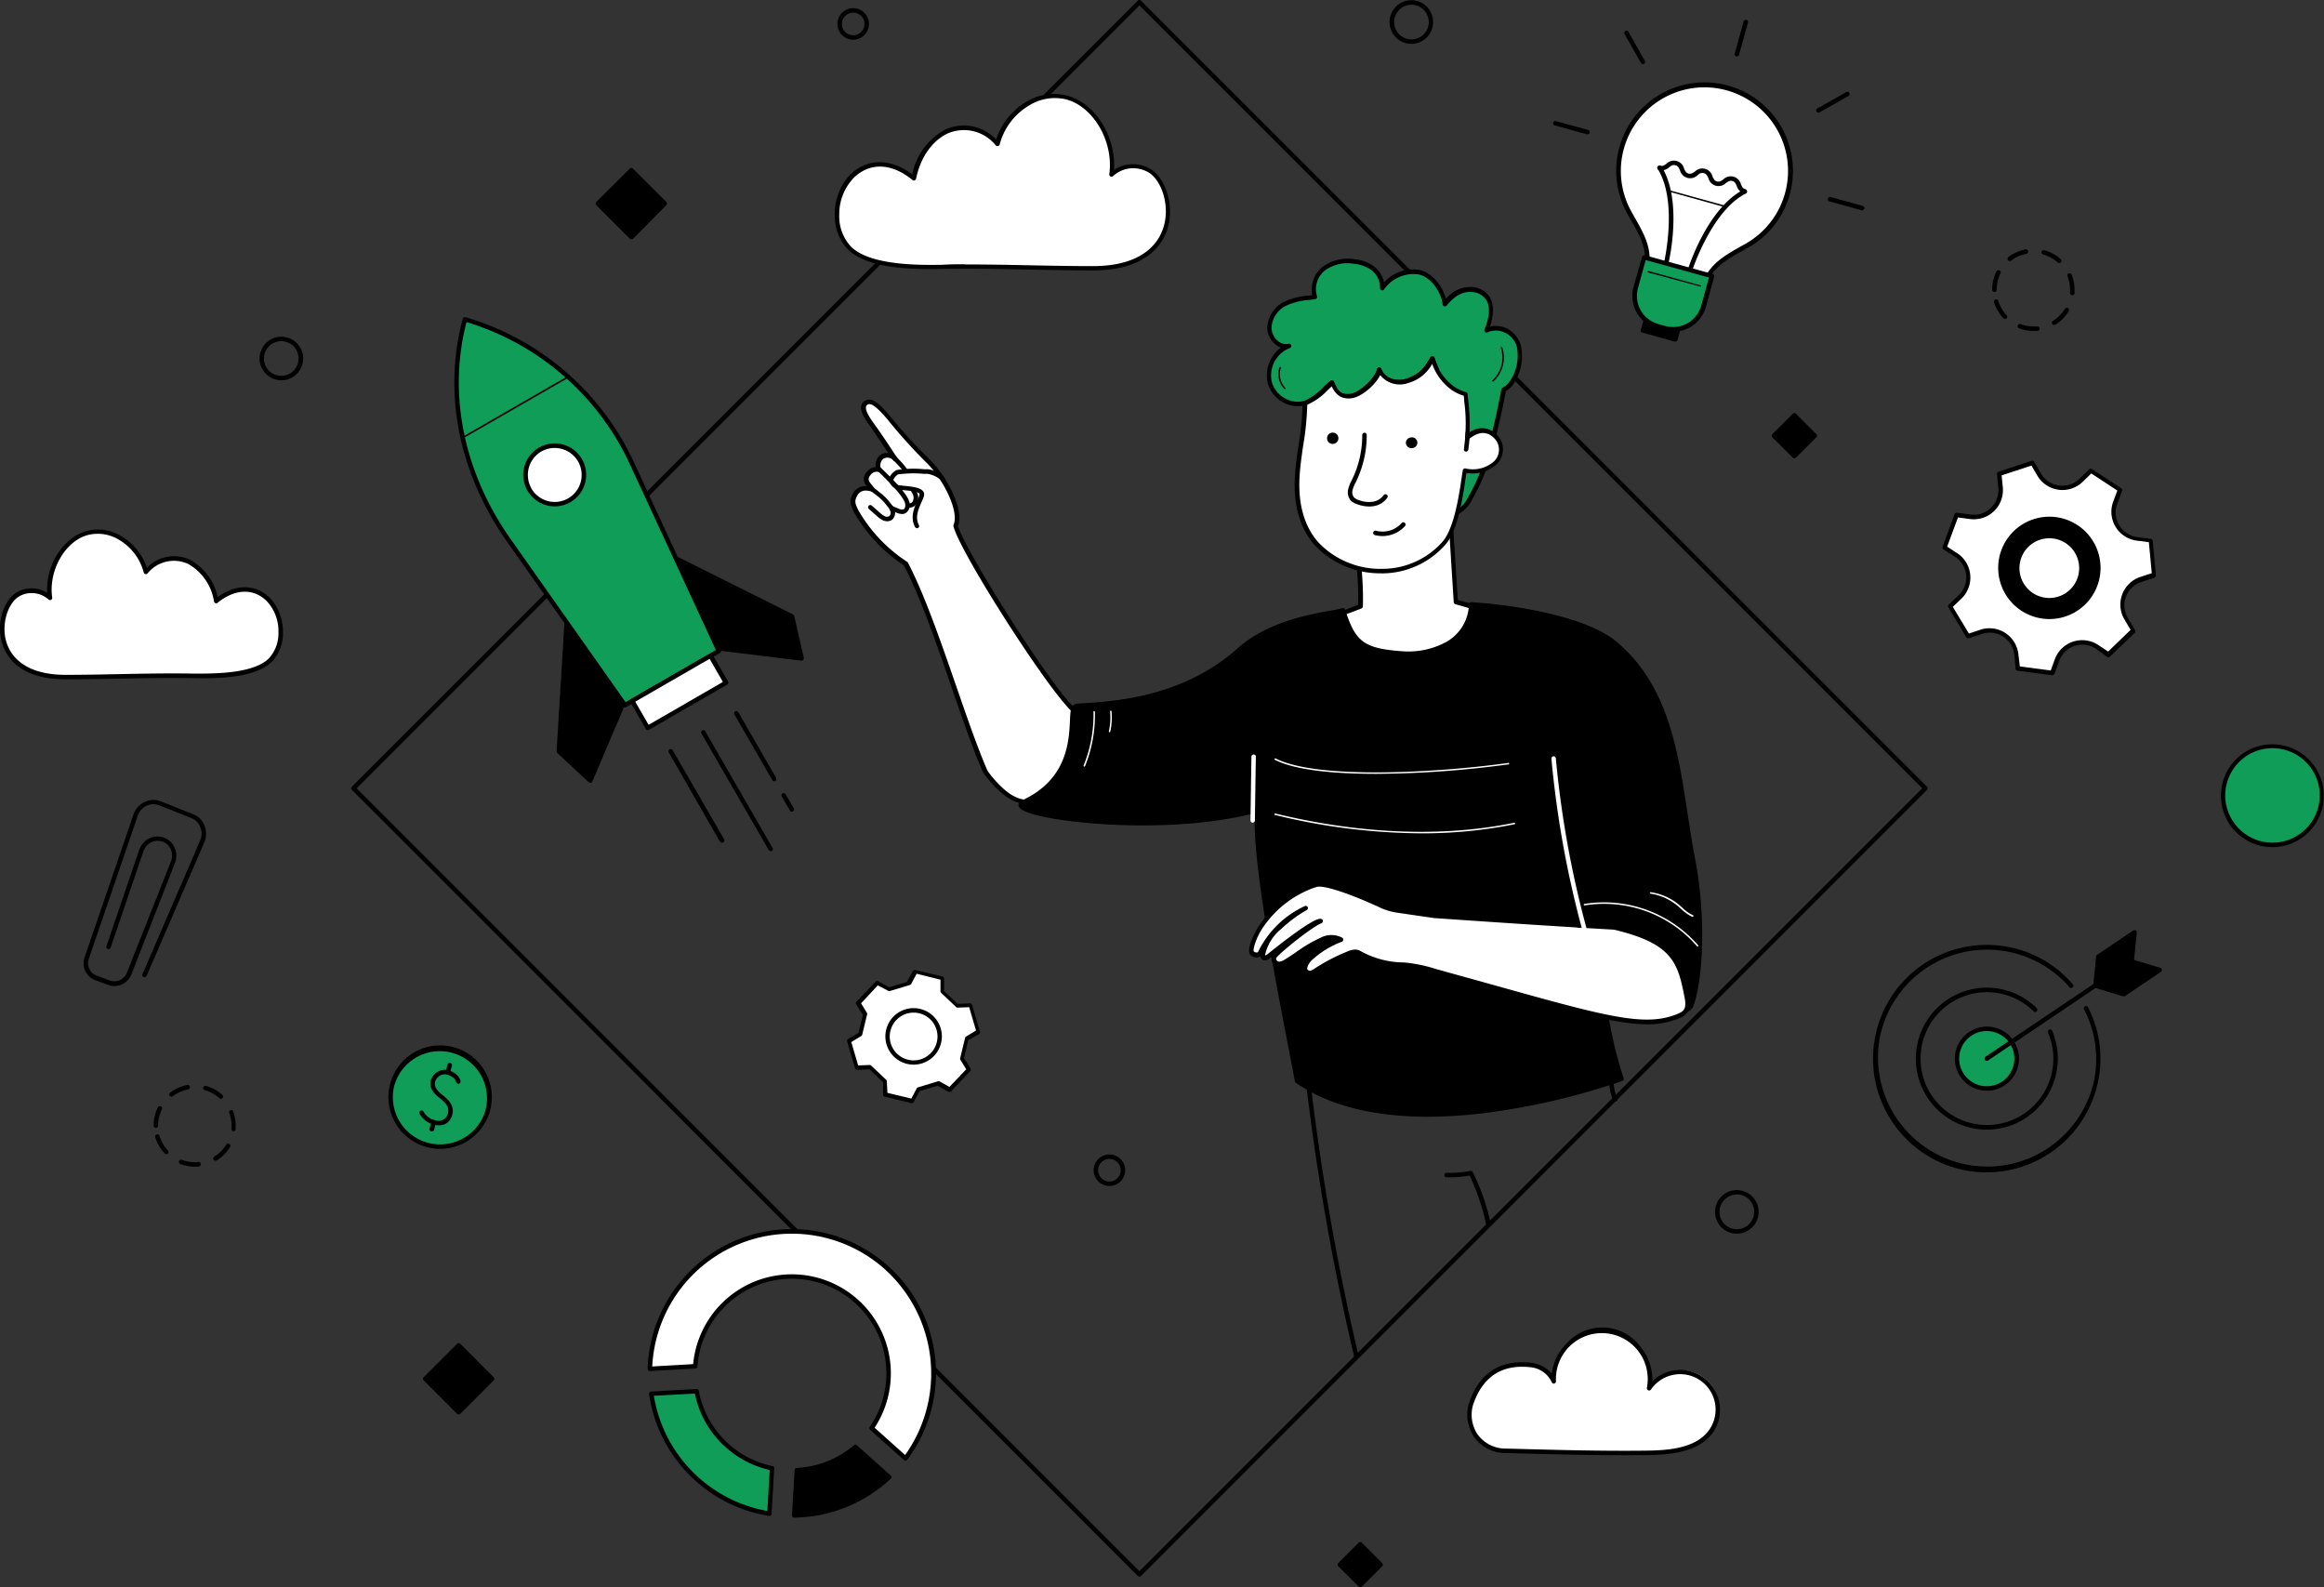 <svg xmlns="http://www.w3.org/2000/svg" viewBox="0 0 389.19 265.8"><rect x="0" y="0" width="389.19" height="265.8" fill="#333333" stroke="none"/><defs><style>.cls-1{fill:#fff;}.cls-2{fill:#0f9d58;}</style></defs><g id="Layer_2" data-name="Layer 2"><g id="Layer_1-2" data-name="Layer 1"><path d="M19.13,165.11a2.88,2.88,0,0,1-1-.18l-2.22-.82a3,3,0,0,1-1.74-3.81l8.18-23.92a3.6,3.6,0,0,1,1.9-2.11,3.35,3.35,0,0,1,2.67-.09l5.44,2.16a3.35,3.35,0,0,1,1.87,1.86,3.61,3.61,0,0,1,0,2.81L24.56,163.4a.39.39,0,0,1-.5.2.38.38,0,0,1-.19-.5l9.66-22.39a2.81,2.81,0,0,0,0-2.22A2.6,2.6,0,0,0,32.09,137l-5.44-2.16a2.64,2.64,0,0,0-2.08.07,2.83,2.83,0,0,0-1.5,1.68l-8.18,23.91a2.24,2.24,0,0,0,1.29,2.87l2.22.82a2.28,2.28,0,0,0,2.86-1.34l7.37-18.61a2.63,2.63,0,0,0,0-1.95,2.39,2.39,0,0,0-3.23-1.27A2.64,2.64,0,0,0,24,142.6l-5.47,16.07a.37.37,0,0,1-.71-.24l5.47-16.07a3.35,3.35,0,0,1,1.76-2,3.13,3.13,0,0,1,2.49-.07,3.09,3.09,0,0,1,1.75,1.74,3.35,3.35,0,0,1,0,2.51L22,163.16A3.08,3.08,0,0,1,19.13,165.11Z"/><path class="cls-1" d="M36.21,100.64c2.74-2.25,6.11-2.79,8.69-.3s2.92,7.73.34,10.22c-2.8,2.7-9.46,2.67-13.1,2.6-7-.12-14.14.22-21.14.22-13.14,0-11.71-11.28-8.21-13.69a4.47,4.47,0,0,1,5.56.46c-.65-4.75,2.26-9.8,6.3-10.89s8.56,1.94,9.78,6.54a6,6,0,0,1,7.24-1.72A9.13,9.13,0,0,1,36.21,100.64Z"/><path d="M11,113.75c-7.64,0-9.94-3.72-10.63-6-1.06-3.4.29-7.1,2.21-8.42a4.89,4.89,0,0,1,5.32-.06C7.65,94.63,10.55,90,14.55,88.9a7.59,7.59,0,0,1,5.75.87,9.77,9.77,0,0,1,4.3,5.29,6.32,6.32,0,0,1,7.23-1.32A9.29,9.29,0,0,1,36.45,100c3-2.24,6.32-2.22,8.71.08a8.09,8.09,0,0,1,2.22,5.76,6.92,6.92,0,0,1-1.88,5c-3,2.89-10,2.77-13.37,2.71-4-.07-8.17,0-12.18.09C17,113.69,14,113.75,11,113.75ZM5.26,99.31A4,4,0,0,0,3,100c-1.66,1.14-2.86,4.54-1.91,7.58.63,2,2.75,5.42,9.91,5.42,3,0,6-.06,8.93-.12,4-.08,8.17-.16,12.21-.09,3,0,10.07.17,12.84-2.5a6.19,6.19,0,0,0,1.65-4.46,7.33,7.33,0,0,0-2-5.22c-2.25-2.17-5.31-2-8.19.32a.37.37,0,0,1-.36.07.38.38,0,0,1-.24-.28,8.75,8.75,0,0,0-4.35-6.3A5.69,5.69,0,0,0,24.72,96a.38.38,0,0,1-.37.13.37.37,0,0,1-.28-.27,9,9,0,0,0-4.15-5.48,6.83,6.83,0,0,0-5.18-.8c-3.83,1-6.64,5.93-6,10.47a.37.37,0,0,1-.19.39.38.38,0,0,1-.43-.06A4.2,4.2,0,0,0,5.26,99.31Z"/><path d="M190.82,264a.4.4,0,0,1-.27-.11L58.93,132.26a.36.36,0,0,1-.11-.26.39.39,0,0,1,.11-.27L190.55.11a.37.37,0,0,1,.53,0L322.71,131.73a.39.39,0,0,1,.11.27.36.36,0,0,1-.11.26L191.08,263.89A.38.38,0,0,1,190.82,264ZM59.73,132,190.82,263.09,321.91,132,190.82.91Z"/><path class="cls-1" d="M226.85,90.11a51.6,51.6,0,0,1,1,11.42l-4.63,1.8s-2.83,11.66,15.05,8.09c3.48-.7,13.54-8.34,13.54-8.34l-8-2.27s-.76-11.56-1.06-17.31A147.83,147.83,0,0,1,226.85,90.11Z"/><path d="M232.14,112.48c-3.47,0-6-.85-7.64-2.53-2.61-2.71-1.71-6.55-1.67-6.71a.36.36,0,0,1,.23-.26l4.39-1.71a50.57,50.57,0,0,0-1-11.08.36.36,0,0,1,.25-.44,151.39,151.39,0,0,0,15.86-6.59.39.39,0,0,1,.35,0,.37.37,0,0,1,.18.3c.27,5.2.93,15.28,1.05,17l7.7,2.2a.38.38,0,0,1,.26.29.35.35,0,0,1-.14.37c-.41.32-10.17,7.7-13.69,8.41A31.85,31.85,0,0,1,232.14,112.48Zm-8.62-8.88a7,7,0,0,0,1.53,5.84c2.26,2.35,6.68,2.9,13.12,1.61,2.87-.57,10.56-6.17,12.78-7.81l-7.23-2.07a.38.38,0,0,1-.27-.34c0-.11-.72-10.91-1-16.75a150.43,150.43,0,0,1-15.12,6.28,53.82,53.82,0,0,1,.91,11.18.39.39,0,0,1-.24.34Zm4.3-2.07Z"/><path class="cls-2" d="M215.89,57.93c-1.63.39-3.26-1.26-3.29-3a4.73,4.73,0,0,1,2.7-4.1,15.66,15.66,0,0,1,4.93-1.1,4.43,4.43,0,0,1,1.58-4.82,6.81,6.81,0,0,1,5-1.13A6.14,6.14,0,0,1,230,45a4,4,0,0,1,1.46,3.21c1.52-1.91,4-3.19,6.27-2.64s4,3.37,4.22,5.31c1.12-1.38,2.59-2.51,4.31-2.41,3.43.18,4.21,3.1,2.66,6.85a4,4,0,0,1,5.42,2.54,7.89,7.89,0,0,1-1.45,6.66,3.81,3.81,0,0,1-1,.76c-.54,2.94-1.2,6-2.21,9.88a35.44,35.44,0,0,1-3.48,8.45A5,5,0,0,1,243.54,86c-.07-1.21-1.34-1.81-1.54-3-.24-1.49.72-2.79-.18-4.11a21.94,21.94,0,0,1-3.41-8.08,10.59,10.59,0,0,1,.63-6.89,7.46,7.46,0,0,1,1.62-2.09,13.7,13.7,0,0,1-.73-1.81c-1,1.72-1.74,2.91-4.25,3.74-1.84.6-4-.13-4.64-1.88-.39,1.76-3.14,4.26-4.86,4.43s-2.38-.62-3.07-2.28c-1.53,1.36-2.68,2.75-4.25,3.34a4.87,4.87,0,0,1-6.13-3.11A5.25,5.25,0,0,1,215.89,57.93Z"/><path d="M243.54,86.41a.45.45,0,0,1-.19,0,.42.42,0,0,1-.18-.3,2.5,2.5,0,0,0-.69-1.36,3.74,3.74,0,0,1-.85-1.63,5.82,5.82,0,0,1,.09-1.83,2.67,2.67,0,0,0-.21-2.13A22.08,22.08,0,0,1,238,70.9a10.78,10.78,0,0,1,.67-7.14,7.84,7.84,0,0,1,1.49-2c-.12-.27-.24-.55-.35-.84a6.58,6.58,0,0,1-4,3.2,4.18,4.18,0,0,1-4.7-1.32c-.89,1.77-3.25,3.73-4.88,3.89s-2.56-.56-3.24-2l-.7.65A10.33,10.33,0,0,1,219,67.73a5,5,0,0,1-3.89-.24,5.31,5.31,0,0,1-2.74-3.1,5.72,5.72,0,0,1,2.14-6.18,3.52,3.52,0,0,1-.86-.48,3.73,3.73,0,0,1-1.43-2.8,5.12,5.12,0,0,1,2.91-4.44,12,12,0,0,1,4.12-1l.5-.07a4.91,4.91,0,0,1,1.83-4.81,7.14,7.14,0,0,1,5.28-1.2,6.5,6.5,0,0,1,3.38,1.3,4.48,4.48,0,0,1,1.53,2.59,6.52,6.52,0,0,1,6-2.09c2.13.51,3.86,2.79,4.37,4.84a5.28,5.28,0,0,1,4.1-2,3.78,3.78,0,0,1,3.19,1.63c.75,1.19.78,2.94.09,5a4.39,4.39,0,0,1,2.62.23,4.54,4.54,0,0,1,2.52,2.82,8.28,8.28,0,0,1-1.53,7,4.2,4.2,0,0,1-.95.75c-.58,3.12-1.27,6.21-2.19,9.74a35.6,35.6,0,0,1-3.52,8.54,5.34,5.34,0,0,1-2.81,2.58A.29.29,0,0,1,243.54,86.41Zm-3.61-26.76h0a.35.35,0,0,1,.31.25,12.08,12.08,0,0,0,.71,1.77.37.37,0,0,1-.09.44,7.11,7.11,0,0,0-1.54,2,10.07,10.07,0,0,0-.59,6.64,21.36,21.36,0,0,0,3.35,7.94,3.3,3.3,0,0,1,.33,2.68,5,5,0,0,0-.09,1.58,3.15,3.15,0,0,0,.7,1.29,4.15,4.15,0,0,1,.75,1.24,4.54,4.54,0,0,0,2-2.07,34.43,34.43,0,0,0,3.44-8.35c.93-3.57,1.63-6.7,2.21-9.85a.38.38,0,0,1,.18-.26,3.79,3.79,0,0,0,.92-.69A7.51,7.51,0,0,0,254,58a3.71,3.71,0,0,0-2.1-2.35,3.39,3.39,0,0,0-2.79,0,.36.36,0,0,1-.42-.06.37.37,0,0,1-.09-.42c.88-2.13,1-3.92.26-5a3.08,3.08,0,0,0-2.6-1.28c-1.36-.07-2.71.69-4,2.28a.38.38,0,0,1-.4.12.38.38,0,0,1-.27-.32c-.15-1.73-1.72-4.45-3.93-5a6,6,0,0,0-5.89,2.51.37.37,0,0,1-.42.11.36.36,0,0,1-.24-.36,3.68,3.68,0,0,0-1.33-2.91,5.72,5.72,0,0,0-3-1.14A6.41,6.41,0,0,0,222,45.2a4,4,0,0,0-1.45,4.39.38.38,0,0,1-.3.5l-.95.13a11.34,11.34,0,0,0-3.87.94,4.37,4.37,0,0,0-2.5,3.75,3,3,0,0,0,1.14,2.23,2,2,0,0,0,1.7.43.37.37,0,0,1,.2.72,4.91,4.91,0,0,0-2.93,5.87,4.52,4.52,0,0,0,2.36,2.65,4.18,4.18,0,0,0,3.29.22,9.76,9.76,0,0,0,3-2.25c.35-.33.7-.67,1.09-1a.36.36,0,0,1,.33-.08.4.4,0,0,1,.27.22c.65,1.57,1.17,2.2,2.68,2.05s4.19-2.56,4.54-4.15a.36.36,0,0,1,.34-.29.38.38,0,0,1,.38.25c.57,1.62,2.61,2.16,4.16,1.65,2.44-.8,3.11-2,4.05-3.57A.37.37,0,0,1,239.93,59.65Z"/><path class="cls-1" d="M218.55,67.76v-.28l.31-.1c1.57-.59,2.72-2,4.25-3.34.69,1.66,1.34,2.46,3.07,2.28s4.47-2.67,4.86-4.43c.62,1.75,2.8,2.48,4.64,1.88,2.51-.83,3.25-2,4.25-3.74a9.11,9.11,0,0,0,3.33,4.91,7,7,0,0,0,2.21,1c0,.34.06.67.1,1a29.09,29.09,0,0,1,.16,6.24c2-1.62,3.58-1.35,4.8-.12a3.12,3.12,0,0,1-.08,4.38,5.73,5.73,0,0,1-5.11,1.28c-.48,3.1-1.19,9.29-3.34,12a13.82,13.82,0,0,1-10.5,4.84,14.69,14.69,0,0,1-10.94-4.49c-2.89-3.21-3.54-7.47-3.29-11.46S218.53,71.75,218.55,67.76Z"/><path d="M231.25,96a15.05,15.05,0,0,1-11-4.62c-2.55-2.83-3.69-6.78-3.39-11.73.11-1.75.37-3.52.62-5.22a48.13,48.13,0,0,0,.66-6.68v-.27a.4.4,0,0,1,.28-.36,1.52,1.52,0,0,0,.28-.09,9.76,9.76,0,0,0,3-2.25c.35-.33.7-.67,1.09-1a.36.36,0,0,1,.33-.08.4.4,0,0,1,.27.22c.65,1.57,1.17,2.2,2.68,2.05s4.19-2.56,4.54-4.15a.36.36,0,0,1,.34-.29.38.38,0,0,1,.38.25c.57,1.62,2.61,2.16,4.16,1.65,2.44-.8,3.11-2,4.05-3.57a.36.36,0,0,1,.37-.18.35.35,0,0,1,.31.25,8.83,8.83,0,0,0,3.19,4.73,6.83,6.83,0,0,0,2.09,1,.36.36,0,0,1,.28.33c0,.33.06.66.09,1V67a31.17,31.17,0,0,1,.22,5.42,3.39,3.39,0,0,1,4.62.41,3.47,3.47,0,0,1-.07,4.91,6,6,0,0,1-5.07,1.45c0,.21-.06.43-.1.67-.5,3.43-1.26,8.62-3.25,11.15a14.19,14.19,0,0,1-10.8,5ZM218.92,67.76a47.62,47.62,0,0,1-.67,6.78c-.25,1.69-.5,3.43-.61,5.16-.29,4.74.79,8.5,3.2,11.18a14.31,14.31,0,0,0,10.65,4.37,13.44,13.44,0,0,0,10.22-4.7c1.86-2.38,2.64-7.65,3.1-10.8.06-.38.11-.73.16-1a.33.33,0,0,1,.16-.25.37.37,0,0,1,.29-.06,5.35,5.35,0,0,0,4.77-1.18,2.73,2.73,0,0,0,.07-3.86c-1.23-1.24-2.67-1.19-4.29.15a.38.38,0,0,1-.61-.33,27.83,27.83,0,0,0-.16-6.08V67c0-.24-.06-.48-.08-.74a7.14,7.14,0,0,1-2.07-1,9.14,9.14,0,0,1-3.21-4.33,6.53,6.53,0,0,1-4,3.2,4.18,4.18,0,0,1-4.7-1.32c-.89,1.77-3.25,3.73-4.88,3.89s-2.56-.56-3.24-2l-.7.65A10.33,10.33,0,0,1,219,67.73Zm-.37,0Z"/><path d="M222.25,73.54a.95.95,0,1,1,1.05.79A.94.94,0,0,1,222.25,73.54Z"/><path d="M235.44,74.25a.91.91,0,0,1,.83-1,.9.9,0,1,1,.21,1.78A.92.92,0,0,1,235.44,74.25Z"/><path d="M231.52,89.76a5.05,5.05,0,0,1-1.23-.15.38.38,0,1,1,.19-.73,4.29,4.29,0,0,0,4.28-1.33.38.38,0,0,1,.57.49A5.06,5.06,0,0,1,231.52,89.76Z"/><path d="M229.27,84.81a5.83,5.83,0,0,1-2-.38,2.59,2.59,0,0,1-1.11-.67,2.16,2.16,0,0,1-.38-1.85,5.57,5.57,0,0,1,.54-1.39l.09-.19a16.92,16.92,0,0,0,1.72-7.49.37.37,0,0,1,.37-.38h0a.39.39,0,0,1,.38.38,17.81,17.81,0,0,1-1.79,7.82l-.1.2a5.47,5.47,0,0,0-.48,1.2,1.39,1.39,0,0,0,.22,1.2,1.85,1.85,0,0,0,.8.47,4.71,4.71,0,0,0,2.31.29,2.74,2.74,0,0,0,1.87-1.1.37.37,0,1,1,.62.41A3.42,3.42,0,0,1,230,84.76,5.06,5.06,0,0,1,229.27,84.81Z"/><path d="M245.52,75.62h-.05a.38.38,0,0,1-.32-.42c.14-1.09.2-1.67.29-2.72a.38.38,0,1,1,.75.07c-.1,1.06-.15,1.64-.3,2.74A.37.37,0,0,1,245.52,75.62Z"/><path d="M215.16,65.12a.18.18,0,0,1-.09,0,3.62,3.62,0,0,1-.81-3.58.11.11,0,0,1,.15-.08.12.12,0,0,1,.08.16,3.35,3.35,0,0,0,.76,3.32.13.13,0,0,1-.09.22Z"/><path d="M250,63.88a.11.11,0,0,1-.09,0,.13.13,0,0,1,0-.18,5.15,5.15,0,0,0,1.42-5.45.13.13,0,0,1,.08-.16.12.12,0,0,1,.16.07,5.42,5.42,0,0,1-1.5,5.73A.11.11,0,0,1,250,63.88Z"/><path class="cls-1" d="M165,129.09c-4-9.09-8.59-25.82-13.28-34.7a25.51,25.51,0,0,1-8.23-8.69c-.72-1.37-.84-2-.07-3.16a2.38,2.38,0,0,1,2.75-.58c-.56-.84-1.61-1.49-.67-2.66a1.63,1.63,0,0,1,1.74-.67c-.69-1.79,1.15-3.32,2.69-1.78-1.37-2.1-2.61-4-4-5.91-.84-1.19-1.72-2.64-1-3.35.91-.9,2.29.33,3.93,2.29a88.87,88.87,0,0,0,6.65,7.39c2.76,2.75,5.7,8.28,4.55,10.79.92,3.82,14.87,26,19.45,30.53,1.66,1.67.3,3.28-.09,5.61-.47,2.81-2.53,12.71-9.67,9.49C167.71,132.78,165.21,129.63,165,129.09Z"/><path d="M172.39,134.7a6.81,6.81,0,0,1-2.81-.67c-2.14-1-4.68-4.17-5-4.79-1.64-3.79-3.39-8.83-5.23-14.18-2.59-7.49-5.27-15.24-8-20.41a26.2,26.2,0,0,1-8.28-8.78c-.78-1.46-.9-2.22-.06-3.53a2.36,2.36,0,0,1,2.16-.93,1.67,1.67,0,0,1-.05-2.34,2.17,2.17,0,0,1,1.53-.88,2.09,2.09,0,0,1,.87-2.06,1.85,1.85,0,0,1,1.23-.28c-1-1.51-2.06-3.09-3.19-4.69-1-1.39-1.88-2.93-1-3.83a1.3,1.3,0,0,1,1-.41c.87,0,1.87.82,3.45,2.72l.07.08A86.07,86.07,0,0,0,155.76,77c2.69,2.69,5.79,8.28,4.68,11.09,1.11,3.88,14.66,25.59,19.31,30.24,1.36,1.36.93,2.72.48,4.17a14.1,14.1,0,0,0-.46,1.76c-.5,2.94-1.81,8.13-5.06,9.87A4.92,4.92,0,0,1,172.39,134.7ZM145.07,82.15a1.56,1.56,0,0,0-1.36.6c-.68,1.06-.58,1.5.09,2.78a25.3,25.3,0,0,0,8.11,8.54.44.44,0,0,1,.13.14c2.75,5.23,5.45,13.05,8.07,20.61,1.84,5.33,3.58,10.36,5.21,14.12h0c.21.49,2.64,3.54,4.56,4.41a4.9,4.9,0,0,0,4.48.11c3-1.58,4.2-6.52,4.67-9.32a13.73,13.73,0,0,1,.48-1.87c.44-1.38.75-2.37-.29-3.41-4.48-4.49-18.55-26.59-19.54-30.72a.4.4,0,0,1,0-.24c1-2.18-1.62-7.52-4.47-10.37a87,87,0,0,1-6.61-7.33l-.07-.08c-.87-1-2.12-2.42-2.91-2.45a.54.54,0,0,0-.46.19c-.57.57.65,2.3,1.06,2.87,1.44,2,2.77,4,4,5.91a.39.39,0,0,1-.08.5.37.37,0,0,1-.5,0,1.29,1.29,0,0,0-1.65-.35,1.42,1.42,0,0,0-.43,1.74.37.37,0,0,1-.08.4.39.39,0,0,1-.4.09,1.26,1.26,0,0,0-1.32.55c-.52.65-.28,1,.27,1.67a4.69,4.69,0,0,1,.42.55.36.36,0,0,1,0,.43.38.38,0,0,1-.42.13A2.81,2.81,0,0,0,145.07,82.15Z"/><path d="M148.56,87.28a1.75,1.75,0,0,1-.62-.12,3.81,3.81,0,0,1-1.07-.73l-1.37-1.21a.37.37,0,1,1,.49-.56l1.38,1.21a3.13,3.13,0,0,0,.84.59.78.78,0,0,0,.74-.06.76.76,0,0,0,.17-.74,2.56,2.56,0,0,0-.55-.92A8.52,8.52,0,0,0,146.86,83l-1-.77a.38.38,0,0,1,0-.53.37.37,0,0,1,.53,0l.93.75a9.17,9.17,0,0,1,1.83,1.84,3.29,3.29,0,0,1,.69,1.2,1.48,1.48,0,0,1-.41,1.51A1.33,1.33,0,0,1,148.56,87.28Z"/><path d="M151.07,86.07a2.63,2.63,0,0,1-.92-.21c-.35-.14-.69-.3-1-.45a.38.38,0,0,1,.32-.68c.32.15.66.3,1,.43a1.16,1.16,0,0,0,.85.12c.27-.14.33-.59.25-1-.14-.6-1-2-4.47-5.31l-.1-.09a.38.38,0,0,1,.52-.55l.1.1c1.86,1.78,4.38,4.3,4.68,5.69a1.6,1.6,0,0,1-.64,1.8A1.22,1.22,0,0,1,151.07,86.07Z"/><path d="M153.56,88.43a.38.38,0,0,1-.33-.2c-.84-1.59-.13-3.21.38-4.39.17-.39.45-1,.37-1.18-.36-.39-2-.53-2.77-.59a4.44,4.44,0,0,1-.78-.1A2.13,2.13,0,0,1,149,80.84a1.16,1.16,0,0,1-.05-.91,2.85,2.85,0,0,1,1.19-1.22,17.65,17.65,0,0,1,4.58-.14l.59,0c.68,0,2.67.75,2.91,1.56a.39.39,0,0,1-.26.47.37.37,0,0,1-.46-.26,4.26,4.26,0,0,0-2.22-1l-.59,0a19.34,19.34,0,0,0-4.32.1,2.28,2.28,0,0,0-.73.82.45.45,0,0,0,0,.3,1.51,1.51,0,0,0,1,.72c.07,0,.35,0,.61.06,1.36.12,2.74.27,3.26.83s.14,1.14-.23,2c-.48,1.1-1.08,2.47-.4,3.74a.37.37,0,0,1-.34.55Z"/><path d="M151.7,79.25a.37.37,0,0,1-.32-.18,12,12,0,0,0-1.22-1.44c-.25-.26-.48-.51-.64-.7a.39.39,0,0,1,0-.53.37.37,0,0,1,.53,0c.15.18.38.42.62.68A11.27,11.27,0,0,1,152,78.69a.37.37,0,0,1-.14.51A.32.32,0,0,1,151.7,79.25Z"/><path d="M152.33,85a1.07,1.07,0,0,1-.25,0,.38.38,0,0,1-.28-.45.38.38,0,0,1,.46-.28.6.6,0,0,0,.58-.28,1.41,1.41,0,0,0-.18-1.55.37.37,0,0,1,.64-.39,2,2,0,0,1,.15,2.38A1.4,1.4,0,0,1,152.33,85Z"/><path d="M283.47,143.57c-2.49-13.06-2.51-27.09-13-35.87-5.05-4.22-17-6-24.05-6.49-.43,6.8-7.07,8.41-11.33,8.14-7.1-.46-8.37-1.85-10.17-7.25-1.59.64-11.19,1.12-17.42,6.69-11.56,10.33-26.71,8.72-27.53,9.55-1.15,1.14,1.67,11.17-8.53,15.89-4.29,2,21.42,6.08,39.13,1.39-.66,9.27,4.76,34.93,6.68,45.34,18.47,12.88,54.36-.32,54.36-.32s-2.91-8.55-2.91-15c0-3.2,11.19,3.42,12.68,3.69a2.23,2.23,0,0,0,1.81-.78C284.41,165.63,285.76,155.59,283.47,143.57Z"/><path d="M239.23,187c-7.81,0-16-1.36-22.23-5.7a.36.36,0,0,1-.15-.24c-.31-1.65-.7-3.67-1.15-6-2.37-12.3-5.94-30.77-5.57-38.9-9.35,2.38-19.75,2.19-25.16,1.86-6.54-.4-13.82-1.52-14.37-3-.08-.24-.11-.69.66-1.05,7.45-3.45,7.76-9.85,7.92-13.29.06-1.33.1-2.14.49-2.53s.86-.32,2.69-.45c4.77-.35,15.95-1.15,24.86-9.11,4.95-4.42,11.83-5.66,15.53-6.33a16.39,16.39,0,0,0,2-.42.39.39,0,0,1,.3,0,.45.45,0,0,1,.2.23c1.76,5.26,2.88,6.54,9.84,7A13.35,13.35,0,0,0,242,107.6a7.43,7.43,0,0,0,4-6.42.35.35,0,0,1,.12-.25.39.39,0,0,1,.27-.1c8.19.53,19.46,2.57,24.27,6.58,8.66,7.22,10.32,18.13,11.93,28.68.38,2.44.76,5,1.23,7.41,2.19,11.52,1.09,21.85-.34,25.2a2.46,2.46,0,0,1-2.22,1,18.09,18.09,0,0,1-3.07-1.34c-2.75-1.33-7.86-3.8-9-3.09a.39.39,0,0,0-.17.38c0,6.31,2.85,14.8,2.88,14.88a.37.37,0,0,1-.22.47,115.68,115.68,0,0,1-20.33,5A83,83,0,0,1,239.23,187Zm-21.67-6.22c9.43,6.48,23.52,6,33.7,4.52a116.94,116.94,0,0,0,19.85-4.85c-.54-1.68-2.81-9.07-2.81-14.77a1.1,1.1,0,0,1,.52-1c1.37-.87,5.21.87,9.72,3a24.58,24.58,0,0,0,2.87,1.29,2,2,0,0,0,1.4-.56c1.09-2.53,2.66-12.29.29-24.76-.47-2.46-.85-5-1.23-7.43C280.21,125.32,278.64,115,270.2,108c-4.6-3.83-15.42-5.82-23.47-6.37a8.17,8.17,0,0,1-4.39,6.65,14.06,14.06,0,0,1-7.3,1.46c-7.06-.45-8.58-1.86-10.39-7.15-.41.11-1,.22-1.77.35-3.62.65-10.37,1.87-15.16,6.15-9.1,8.13-20.46,9-25.3,9.3a12.53,12.53,0,0,0-2.23.25,6.27,6.27,0,0,0-.26,2c-.17,3.6-.49,10.29-8.36,13.93a1,1,0,0,0-.24.15c.41.64,5.2,2,13.73,2.5,5.46.33,16,.52,25.38-2a.41.41,0,0,1,.34.07.39.39,0,0,1,.13.32c-.55,7.74,3.25,27.45,5.53,39.22C216.88,177.14,217.26,179.1,217.56,180.74Z"/><path class="cls-1" d="M270.38,155.33c-10-.55-20.08-1.24-30.15-1.94l-6.49-.95a10,10,0,0,1-2.69-.88c-3-1.38-9.42-4.09-10.85-3.29a17.68,17.68,0,0,0-8.64,6.38c-1.32,1.69-2.39,4.5-1.85,5a1,1,0,0,0,1.25.12,15.78,15.78,0,0,1,7.69-7.62,22.44,22.44,0,0,0-4.32,3.17,8.45,8.45,0,0,0-2.83,4.53.6.6,0,0,0,0,.42c.18.29.64.12.91-.09.54-.42,7.42-6,8.71-5.87-1.71.65-7.81,5.6-7.84,6.13a1.06,1.06,0,0,0,.2.71,1,1,0,0,0,.94.3,2.72,2.72,0,0,0,.94-.41c2-1.2,3.77-2.7,5.9-3.58a3.48,3.48,0,0,1,3.3,0,16.05,16.05,0,0,0-5.16,3.13,2.88,2.88,0,0,0-.59.76c-.24.42-.5,1-.18,1.37.54.56,1,.28,1.44,0a31.75,31.75,0,0,1,5.64-3,2.12,2.12,0,0,1,1.88-.1c.47.3,2.77,1.73,7.49,2a25,25,0,0,1,5.18,1.06c26.55,7.32,34.47,10.23,40.9,7.47,1.26-.54,1.69-1.2,1.27-3.36C281.34,161,280.24,157.69,270.38,155.33Z"/><path d="M275.81,171.51c-5.09,0-12.33-2-26-5.83L240.19,163a24.46,24.46,0,0,0-5.1-1c-4.42-.23-6.84-1.5-7.67-2a1.85,1.85,0,0,0-1.54.14,30.75,30.75,0,0,0-5.57,2.93l-.05,0a1.32,1.32,0,0,1-1.87-.1c-.56-.59,0-1.51.12-1.81a3.7,3.7,0,0,1,.67-.85,16,16,0,0,1,4.41-2.85,4.29,4.29,0,0,0-2.16.38,23.16,23.16,0,0,0-3.9,2.29c-.63.42-1.28.86-1.95,1.27a3.21,3.21,0,0,1-1.07.46,1.37,1.37,0,0,1-1.29-.43,1.42,1.42,0,0,1-.28-1,.35.35,0,0,1,.07-.21l-.1.08-.24.18a1.33,1.33,0,0,1-1,.32.71.71,0,0,1-.48-.33.6.6,0,0,1-.1-.33,1.35,1.35,0,0,1-1.65-.2c-.89-.79.68-4,1.8-5.49a17.9,17.9,0,0,1,8.79-6.5c1.74-.86,8.37,2,11.16,3.3a9.49,9.49,0,0,0,2.59.85l1.48.22c1.72.24,4.3.62,5,.73,9.83.68,20,1.37,30.13,1.94h.07c10.08,2.41,11.22,5.84,12.36,11.7.42,2.16,0,3.12-1.49,3.77A13.51,13.51,0,0,1,275.81,171.51ZM226.94,159a1.58,1.58,0,0,1,.88.24,15.12,15.12,0,0,0,7.31,1.92,24.83,24.83,0,0,1,5.26,1.07c3.54,1,6.8,1.88,9.67,2.69,19.1,5.34,25.53,7.14,31,4.8,1-.44,1.44-.87,1-2.95-1.11-5.71-2.14-8.8-11.76-11.1-10.15-.57-20.31-1.27-30.13-1.94h0l-5-.73-1.48-.22a10.23,10.23,0,0,1-2.8-.91c-5.3-2.44-9.62-3.8-10.51-3.3l-.08,0a17.36,17.36,0,0,0-8.45,6.25c-1.33,1.72-2.1,4.12-1.88,4.48a.62.62,0,0,0,.69.14,16.29,16.29,0,0,1,7.83-7.71.37.37,0,0,1,.34.66,22,22,0,0,0-4.24,3.13,7.81,7.81,0,0,0-2.72,4.32c0,.07,0,.11,0,.13a.85.85,0,0,0,.36-.17l.23-.18c7.41-5.91,8.39-5.8,8.75-5.76a.37.37,0,0,1,.33.33.39.39,0,0,1-.24.4c-1.58.59-7.11,5.07-7.59,5.84a.53.53,0,0,0,.7.57,2.57,2.57,0,0,0,.8-.36c.65-.4,1.3-.83,1.92-1.26a23.72,23.72,0,0,1,4-2.35,3.88,3.88,0,0,1,3.67,0,.36.36,0,0,1,.15.35.36.36,0,0,1-.23.31,15.34,15.34,0,0,0-5,3.06,2.65,2.65,0,0,0-.53.66c-.38.68-.27.89-.22.93.3.32.46.25.94,0l0,0a31.45,31.45,0,0,1,5.69-3A3.7,3.7,0,0,1,226.94,159Z"/><path d="M264.41,155.36a.38.38,0,0,1-.36-.26c-3.77-11.41-5.9-18.64-5.9-34.29a.38.38,0,1,1,.75,0c0,15.54,2.12,22.71,5.87,34.06a.38.38,0,0,1-.24.47A.25.25,0,0,1,264.41,155.36Z"/><path d="M210.54,136a.35.35,0,0,1-.25-.1c-.21-.19-.21-.37-.25-2.7,0-1.71-.06-4.57-.22-8.93a.37.37,0,0,1,.36-.39.38.38,0,0,1,.39.36c.16,4.37.2,7.24.22,9,0,1.18,0,2,.07,2.25a.36.36,0,0,1,0,.43A.41.41,0,0,1,210.54,136Zm.25-.66Z"/><path class="cls-1" d="M230.44,129.58c-7.09,0-13.54-.62-16.94-2.35a.13.13,0,0,1,.12-.23c7,3.57,27.14,2.4,39,.75a.12.12,0,1,1,0,.24A170.71,170.71,0,0,1,230.44,129.58Z"/><path class="cls-1" d="M238,139.54a104.39,104.39,0,0,1-24.48-3.08.11.11,0,0,1-.09-.15.13.13,0,0,1,.15-.09c9.9,2.42,24.89,4.65,40,1.55a.13.13,0,0,1,.15.1.12.12,0,0,1-.1.15A78.06,78.06,0,0,1,238,139.54Z"/><path class="cls-1" d="M284.3,158.46a.13.13,0,0,1-.1,0,20.59,20.59,0,0,0-18.83-6.85.13.13,0,0,1-.15-.1.14.14,0,0,1,.1-.15,20.86,20.86,0,0,1,19.07,6.94.12.12,0,0,1,0,.17A.13.13,0,0,1,284.3,158.46Z"/><path class="cls-1" d="M283.47,153.53h-.05a7.11,7.11,0,0,1-1.91-1.35c-.2-.18-.41-.37-.62-.54a9.24,9.24,0,0,0-4.48-2,.12.12,0,0,1-.11-.14.13.13,0,0,1,.15-.1,9.44,9.44,0,0,1,4.6,2l.63.55a6.54,6.54,0,0,0,1.84,1.3.14.14,0,0,1,.07.17A.14.14,0,0,1,283.47,153.53Z"/><path class="cls-1" d="M181.54,128.34h0a.11.11,0,0,1-.07-.16,22.57,22.57,0,0,0,1.65-9,.12.12,0,0,1,.12-.12h0a.12.12,0,0,1,.12.12,22.75,22.75,0,0,1-1.67,9.15A.14.14,0,0,1,181.54,128.34Z"/><path class="cls-1" d="M185.79,122.61h0a.13.13,0,0,1-.1-.15,10.34,10.34,0,0,0,.21-3.33A.12.12,0,0,1,186,119a.12.12,0,0,1,.14.11,10.86,10.86,0,0,1-.21,3.41A.13.13,0,0,1,185.79,122.61Z"/><path class="cls-1" d="M265.34,156a.38.38,0,0,1-.36-.28,167.75,167.75,0,0,1-5.17-28.67.37.37,0,0,1,.33-.41.38.38,0,0,1,.41.34,167.35,167.35,0,0,0,5.16,28.55.38.38,0,0,1-.27.46Z"/><path class="cls-1" d="M209.78,137.75h0a.37.37,0,0,1-.37-.38l.16-10.66a.39.39,0,0,1,.38-.37h0a.36.36,0,0,1,.36.38l-.16,10.66A.37.37,0,0,1,209.78,137.75Z"/><path class="cls-2" d="M65.69,181.6a8.29,8.29,0,1,1,5.91,10.12A8.29,8.29,0,0,1,65.69,181.6Z"/><path d="M73.72,192.37a8.9,8.9,0,0,1-2.22-.29,8.67,8.67,0,0,1-6.17-10.58h0a8.66,8.66,0,1,1,8.39,10.87Zm-7.67-10.68a7.91,7.91,0,0,0,11.64,8.85,7.83,7.83,0,0,0,3.66-4.82,7.91,7.91,0,0,0-15.3-4Z"/><path d="M73.45,188.43a2.41,2.41,0,0,1-.6-.08,3.7,3.7,0,0,1-2.6-1.88.37.37,0,0,1,.21-.49.37.37,0,0,1,.49.2A3,3,0,0,0,73,187.62a1.59,1.59,0,0,0,2-1.17c.31-1.19-.44-1.81-1.3-2.52s-1.88-1.54-1.56-3a2.4,2.4,0,0,1,1.12-1.44,2.23,2.23,0,0,1,1.74-.29c1.95.51,2.12,1.8,2.12,1.85a.37.37,0,0,1-.33.42.37.37,0,0,1-.41-.33s-.16-.84-1.57-1.21a1.5,1.5,0,0,0-1.16.2,1.76,1.76,0,0,0-.78,1c-.22,1,.49,1.61,1.3,2.28s2,1.64,1.56,3.29a2.37,2.37,0,0,1-1.15,1.5A2.41,2.41,0,0,1,73.45,188.43Z"/><path d="M75,179.93h-.1a.38.38,0,0,1-.27-.46l.31-1.17a.38.38,0,1,1,.73.19l-.31,1.17A.38.38,0,0,1,75,179.93Z"/><path d="M72.3,189.44h-.1a.38.38,0,0,1-.27-.46l.31-1.17a.38.38,0,0,1,.46-.27A.37.37,0,0,1,73,188l-.3,1.17A.38.38,0,0,1,72.3,189.44Z"/><path class="cls-2" d="M373.36,137.33a8.29,8.29,0,1,1,11.32,3A8.29,8.29,0,0,1,373.36,137.33Z"/><path d="M380.55,141.85a8.78,8.78,0,0,1-2.26-.3,8.61,8.61,0,1,1,2.26.3Zm0-16.57a7.92,7.92,0,0,0-7.63,5.86,7.91,7.91,0,0,0,.79,6h0a7.91,7.91,0,1,0,6.84-11.86Z"/><polygon points="98.84 130.7 93.58 125.8 95.35 96.57 105.73 114.54 98.84 130.7"/><path d="M98.84,131.07a.35.35,0,0,1-.25-.1l-5.27-4.89a.38.38,0,0,1-.11-.3L95,96.55a.38.38,0,0,1,.7-.17l10.37,18a.37.37,0,0,1,0,.34l-6.88,16.16a.4.4,0,0,1-.27.22ZM94,125.65l4.74,4.41,6.6-15.49L95.65,97.84Z"/><polygon points="134.25 110.26 132.64 103.25 106.44 90.17 116.82 108.14 134.25 110.26"/><path d="M134.25,110.63h0l-17.44-2.12a.36.36,0,0,1-.28-.18l-10.37-18a.38.38,0,0,1,0-.45.38.38,0,0,1,.44-.08l26.2,13.08a.41.41,0,0,1,.2.26l1.61,7a.41.41,0,0,1-.09.34A.36.36,0,0,1,134.25,110.63Zm-17.2-2.84,16.72,2-1.45-6.31L107.39,91.06Z"/><path class="cls-2" d="M104.65,118.07,85.2,90.48c-7.9-11.21-10.72-24.69-7.33-37l.06,0a44.81,44.81,0,0,1,27.94,24.16L120.37,109Z"/><path d="M104.65,118.44a.34.34,0,0,1-.3-.16L84.9,90.69c-8.07-11.44-10.77-25-7.39-37.32a.38.38,0,0,1,.18-.23.42.42,0,0,1,.29,0l.06,0a45,45,0,0,1,28.17,24.37l14.5,31.35a.38.38,0,0,1-.15.48l-15.72,9.07A.32.32,0,0,1,104.65,118.44ZM78.13,53.93c-3.16,12-.48,25.18,7.38,36.33l19.25,27.31,15.12-8.73-14.35-31A44.28,44.28,0,0,0,78.13,53.93Z"/><path class="cls-1" d="M88.66,82a4.9,4.9,0,1,1,6.69,1.79A4.9,4.9,0,0,1,88.66,82Z"/><path d="M92.91,84.79a5.3,5.3,0,0,1-4.58-2.64h0a5.27,5.27,0,1,1,9.13-5.27,5.28,5.28,0,0,1-4.55,7.91Zm-3.93-3a4.56,4.56,0,0,0,2.75,2.11,4.52,4.52,0,1,0-1.09-8.29A4.54,4.54,0,0,0,89,81.78Z"/><rect class="cls-1" x="106.16" y="113.24" width="15.12" height="5.22" transform="translate(-42.69 72.38) rotate(-30)"/><path d="M108.48,122.26a.39.39,0,0,1-.33-.19l-2.6-4.52a.35.35,0,0,1,0-.28.36.36,0,0,1,.17-.23l13.1-7.56a.37.37,0,0,1,.51.14l2.61,4.52a.38.38,0,0,1,0,.28.38.38,0,0,1-.18.23l-13.09,7.56A.45.45,0,0,1,108.48,122.26Zm-2.1-4.76,2.24,3.87,12.44-7.18-2.23-3.87Z"/><path d="M77.48,73.43a.15.15,0,0,1-.11-.07.13.13,0,0,1,0-.17L95.24,62.9a.13.13,0,0,1,.17.05.13.13,0,0,1,0,.17L77.54,73.41Z"/><path d="M129.05,142.51a.37.37,0,0,1-.32-.19l-11.26-19.49a.37.37,0,0,1,.14-.51.37.37,0,0,1,.51.14L129.38,142a.37.37,0,0,1-.14.51A.41.41,0,0,1,129.05,142.51Z"/><path d="M129.66,130.82a.39.39,0,0,1-.33-.19l-6.34-11a.38.38,0,0,1,.14-.51.37.37,0,0,1,.51.14l6.34,11a.39.39,0,0,1-.14.52A.37.37,0,0,1,129.66,130.82Z"/><path d="M132.6,135.91a.36.36,0,0,1-.32-.18l-1.36-2.36a.37.37,0,0,1,.13-.51.39.39,0,0,1,.52.14l1.36,2.35a.37.37,0,0,1-.14.51A.34.34,0,0,1,132.6,135.91Z"/><path d="M120.89,141.11a.39.39,0,0,1-.33-.19L112,126a.39.39,0,0,1,.14-.52.37.37,0,0,1,.51.14l8.61,14.91a.37.37,0,0,1-.14.51A.41.41,0,0,1,120.89,141.11Z"/><path d="M332.72,189.16a11.89,11.89,0,1,1,8.37-20.34.37.37,0,0,1-.53.53,11.12,11.12,0,1,0,2.41,3.54.37.37,0,0,1,.2-.49.37.37,0,0,1,.49.2,11.9,11.9,0,0,1-10.94,16.56Z"/><path d="M332.72,196.31a18.85,18.85,0,0,1-3.64-.35,19,19,0,1,1,7.27-37.39,18.84,18.84,0,0,1,10.76,6.23.37.37,0,0,1,0,.53.38.38,0,0,1-.52,0,18.31,18.31,0,0,0-31.8,8.48,18.3,18.3,0,0,0,35.92,7A18.09,18.09,0,0,0,349,169a.37.37,0,0,1,.17-.5.38.38,0,0,1,.5.16,18.82,18.82,0,0,1,1.72,12.27A19.08,19.08,0,0,1,332.72,196.31Z"/><path class="cls-2" d="M327.81,176.31a5,5,0,1,1,3.95,5.86A5,5,0,0,1,327.81,176.31Z"/><path d="M332.72,182.64a5.14,5.14,0,0,1-1-.1,5.37,5.37,0,0,1-4.25-6.3h0a5.37,5.37,0,1,1,5.28,6.4Zm-4.54-6.26a4.62,4.62,0,1,0,5.42-3.65,4.62,4.62,0,0,0-5.42,3.65Z"/><path d="M332.71,177.64a.4.4,0,0,1-.31-.16.39.39,0,0,1,.1-.53l24.28-16.36a.37.37,0,0,1,.52.1.38.38,0,0,1-.1.52l-24.28,16.37A.37.37,0,0,1,332.71,177.64Z"/><polygon points="350.96 165.04 357.02 160.95 361.67 162.35 355.61 166.44 350.96 165.04"/><path d="M355.61,166.82l-.11,0-4.65-1.4a.39.39,0,0,1-.27-.31.38.38,0,0,1,.17-.36l6.06-4.09a.37.37,0,0,1,.32,0l4.65,1.4a.37.37,0,0,1,.26.31.35.35,0,0,1-.16.36l-6.06,4.09A.44.44,0,0,1,355.61,166.82Zm-3.79-1.91,3.73,1.12,5.26-3.55-3.73-1.12Z"/><polygon points="350.92 164.99 356.99 160.9 357.46 156.11 351.4 160.2 350.92 164.99"/><path d="M350.92,165.36a.34.34,0,0,1-.19-.05.35.35,0,0,1-.18-.36l.48-4.79a.37.37,0,0,1,.16-.27l6.06-4.09a.38.38,0,0,1,.59.35l-.48,4.78a.37.37,0,0,1-.16.28l-6.07,4.09A.37.37,0,0,1,350.92,165.36Zm.83-5-.38,3.82,5.26-3.55.38-3.81Z"/><path class="cls-1" d="M116.43,228.78A16.21,16.21,0,1,1,146,239.13l5.67,5.07a23.77,23.77,0,1,0-42.8-15Z"/><path d="M151.64,244.57a.38.38,0,0,1-.25-.09l-5.67-5.07a.38.38,0,0,1-.06-.49A15.84,15.84,0,1,0,116.8,228.8a.37.37,0,0,1-.35.35l-7.59.43a.36.36,0,0,1-.28-.11.36.36,0,0,1-.12-.28,24.15,24.15,0,1,1,43.48,15.23.35.35,0,0,1-.26.15Zm-5.17-5.5,5.11,4.57a23.53,23.53,0,0,0-3.4-31.11,23.39,23.39,0,0,0-38.95,16.28l6.85-.39a16.59,16.59,0,1,1,30.39,10.65Zm-30-10.29Z"/><path d="M143.19,242.25a16.18,16.18,0,0,1-9.75,3.92l-.44,7.57a23.69,23.69,0,0,0,15.86-6.43Z"/><path d="M133,254.12a.36.36,0,0,1-.27-.12.35.35,0,0,1-.1-.28l.44-7.57a.37.37,0,0,1,.35-.35A16,16,0,0,0,143,242a.37.37,0,0,1,.49,0l5.67,5.06a.37.37,0,0,1,.13.27.36.36,0,0,1-.12.28A24.1,24.1,0,0,1,133,254.12Zm.8-7.6-.4,6.84a23.28,23.28,0,0,0,14.9-6.05l-5.11-4.57A16.66,16.66,0,0,1,133.8,246.52Z"/><path class="cls-2" d="M129.28,245.85a16.19,16.19,0,0,1-12.62-12.91l-7.59.43a23.78,23.78,0,0,0,19.77,20.08Z"/><path d="M128.84,253.83h-.06a24.15,24.15,0,0,1-20.08-20.4.34.34,0,0,1,.08-.29.34.34,0,0,1,.27-.13l7.58-.43a.37.37,0,0,1,.39.3,15.83,15.83,0,0,0,12.34,12.61.37.37,0,0,1,.29.39l-.44,7.6a.35.35,0,0,1-.14.27A.35.35,0,0,1,128.84,253.83ZM109.5,233.72a23.42,23.42,0,0,0,19,19.29l.4-6.86a16.62,16.62,0,0,1-7.35-3.8,16.42,16.42,0,0,1-5.19-9Z"/><rect x="275.37" y="53.49" width="5.66" height="2.63" transform="translate(24.69 -72.21) rotate(15.47)"/><path d="M280.58,57.21l-.1,0L275,55.68a.37.37,0,0,1-.22-.17.42.42,0,0,1,0-.29l.71-2.54a.37.37,0,0,1,.46-.26l5.45,1.51a.38.38,0,0,1,.23.18.34.34,0,0,1,0,.28l-.7,2.54A.37.37,0,0,1,280.58,57.21Zm-5-2.15,4.73,1.31.5-1.82-4.73-1.31Z"/><path class="cls-1" d="M299.36,32.43a14.42,14.42,0,1,0-26.45,3.27c2.08,3.65,3.73,6.12,2.61,10.17l9.58,2.65c1.11-4,3.7-5.3,7.33-7.31A14.36,14.36,0,0,0,299.36,32.43Z"/><path d="M285.1,48.9l-.1,0-9.58-2.65a.37.37,0,0,1-.26-.46c1-3.64-.33-6-2.18-9.19l-.39-.69a14.8,14.8,0,1,1,27.13-3.36h0a14.66,14.66,0,0,1-7.11,9l-.36.2c-3.47,1.91-5.76,3.17-6.79,6.88a.36.36,0,0,1-.17.23A.41.41,0,0,1,285.1,48.9ZM276,45.61l8.88,2.45c1.16-3.74,3.64-5.11,7-7l.36-.2a14,14,0,1,0-19-5.36c.13.23.27.46.39.69C275.44,39.36,276.88,41.87,276,45.61Zm23.39-13.18Z"/><path class="cls-2" d="M274.1,47.56l1.24-4.47,11.35,3.14-1.24,4.47a5.9,5.9,0,0,1-7.25,4.11h0A5.89,5.89,0,0,1,274.1,47.56Z"/><path d="M280.21,55.54a5.61,5.61,0,0,1-1.51-.21L277.51,55a5.65,5.65,0,0,1-3.94-7h0L275,43a.37.37,0,0,1,.46-.26l11.35,3.14a.37.37,0,0,1,.26.46l-1.4,5.07a5.67,5.67,0,0,1-5.44,4.14Zm-5.91-7.28a4.89,4.89,0,0,0,3.41,6l1.19.33a4.89,4.89,0,0,0,6-3.42l1.3-4.7L275.6,43.55Z"/><path d="M284.82,48h0L276,45.62a.13.13,0,0,1-.09-.16.12.12,0,0,1,.15-.08l8.75,2.42a.12.12,0,0,1,.09.15A.11.11,0,0,1,284.82,48Z"/><path d="M288.54,34.6h0l-8.75-2.43a.11.11,0,0,1-.09-.15.12.12,0,0,1,.15-.09l8.75,2.42a.13.13,0,0,1,0,.25Z"/><path d="M290.86,9.45h-.1A.37.37,0,0,1,290.5,9L292,3.6a.38.38,0,0,1,.46-.27.39.39,0,0,1,.26.47l-1.49,5.38A.38.38,0,0,1,290.86,9.45Z"/><path d="M304.52,18.87a.39.39,0,0,1-.33-.19.37.37,0,0,1,.14-.51l4.86-2.75a.37.37,0,0,1,.37.65l-4.86,2.75A.31.31,0,0,1,304.52,18.87Z"/><path d="M311.84,35.21h-.1l-5.38-1.49a.37.37,0,0,1-.26-.46.38.38,0,0,1,.46-.27l5.38,1.49a.37.37,0,0,1,.26.46A.36.36,0,0,1,311.84,35.21Z"/><path d="M275.14,10.74a.37.37,0,0,1-.33-.19L272.06,5.7a.39.39,0,0,1,.14-.52.38.38,0,0,1,.51.15l2.75,4.85a.37.37,0,0,1-.14.51A.29.29,0,0,1,275.14,10.74Z"/><path d="M265.84,22.48h-.1L260.36,21a.37.37,0,0,1-.26-.46.37.37,0,0,1,.46-.26l5.38,1.48a.38.38,0,0,1,.26.47A.37.37,0,0,1,265.84,22.48Z"/><path d="M279.06,44.21H279a.38.38,0,0,1-.28-.45c0-.1,2.28-10.06-1.1-15.46a.36.36,0,0,1,.12-.51.38.38,0,0,1,.52.12c3.54,5.65,1.29,15.59,1.19,16A.36.36,0,0,1,279.06,44.21Z"/><path d="M283.11,45.34l-.12,0a.38.38,0,0,1-.24-.48c.13-.41,3.31-10.09,9.26-13.12a.38.38,0,0,1,.51.17.37.37,0,0,1-.17.5c-5.67,2.89-8.85,12.59-8.89,12.69A.38.38,0,0,1,283.11,45.34Z"/><path d="M292.19,32.42h-.1a1.93,1.93,0,0,1-1.24-1.26c-.2-.47-.34-.74-.74-.85s-.66.05-1.08.34a1.75,1.75,0,0,1-2.93-.81c-.21-.46-.35-.73-.75-.84s-.66,0-1.07.34a1.76,1.76,0,0,1-2.94-.82c-.21-.46-.34-.73-.75-.84s-.66,0-1.07.34a1.91,1.91,0,0,1-1.71.45.38.38,0,0,1-.26-.47.37.37,0,0,1,.46-.26c.4.11.66,0,1.08-.34a1.75,1.75,0,0,1,2.93.82c.21.46.35.73.75.84s.66-.05,1.08-.34a1.75,1.75,0,0,1,2.93.81c.21.47.35.74.75.85s.66-.05,1.07-.34a1.75,1.75,0,0,1,2.94.81c.21.46.34.73.75.84a.39.39,0,0,1,.26.47A.38.38,0,0,1,292.19,32.42Z"/><path class="cls-1" d="M353.09,109.58l-1.92-1.27a4.5,4.5,0,0,0-6.7,2.22l-.79,2.15-5.77-.75-.21-2.29a4.5,4.5,0,0,0-5.91-3.86l-2.18.73-3-5,1.65-1.59a4.5,4.5,0,0,0-.66-7l-1.93-1.25c1.11-3,.92-2.47,2-5.45l2.27.3a4.51,4.51,0,0,0,5.09-4.9l-.23-2.28,5.53-1.83,1.17,2a4.51,4.51,0,0,0,7,.91l1.64-1.59L355,82l-.8,2.14a4.5,4.5,0,0,0,3.65,6l2.27.29c.3,3.17.25,2.62.55,5.79l-2.18.71a4.51,4.51,0,0,0-2.45,6.63l1.19,2Z"/><path d="M343.68,113.06h-.05l-5.77-.75a.36.36,0,0,1-.32-.34l-.21-2.28a4.13,4.13,0,0,0-5.42-3.54l-2.18.72a.37.37,0,0,1-.44-.16l-3-5a.35.35,0,0,1,.06-.46L328,99.67a4.12,4.12,0,0,0-.61-6.45L325.47,92a.38.38,0,0,1-.15-.45l2-5.45a.38.38,0,0,1,.4-.25l2.27.31a4.13,4.13,0,0,0,4.66-4.5l-.22-2.28a.37.37,0,0,1,.25-.39l5.53-1.83a.39.39,0,0,1,.44.17l1.18,2a4.12,4.12,0,0,0,6.42.83l1.64-1.59a.38.38,0,0,1,.47,0l4.87,3.18a.39.39,0,0,1,.14.45l-.8,2.15a4.07,4.07,0,0,0,.33,3.58,4.14,4.14,0,0,0,3,2l2.27.29a.38.38,0,0,1,.33.33l.54,5.8a.38.38,0,0,1-.25.39l-2.18.71a4.13,4.13,0,0,0-2.25,6.07l1.19,2a.35.35,0,0,1-.06.46l-4.18,4a.39.39,0,0,1-.47,0L351,108.63a4.14,4.14,0,0,0-3.57-.48,4.07,4.07,0,0,0-2.58,2.51l-.79,2.15A.38.38,0,0,1,343.68,113.06Zm-5.42-1.47,5.17.68.68-1.87a4.88,4.88,0,0,1,7.27-2.4l1.66,1.1,3.76-3.63-1-1.7a4.87,4.87,0,0,1,2.66-7.17l1.89-.62-.49-5.2-2-.25A4.87,4.87,0,0,1,353.89,84l.69-1.86-4.36-2.86-1.43,1.39a4.88,4.88,0,0,1-7.59-1l-1-1.71-5,1.64.2,2a4.88,4.88,0,0,1-5.51,5.31l-2-.26-1.81,4.89,1.67,1.08a4.89,4.89,0,0,1,.72,7.62l-1.44,1.38,2.7,4.47,1.89-.64a4.88,4.88,0,0,1,6.4,4.19Z"/><circle cx="343.19" cy="95.09" r="8.2"/><path d="M343.19,103.66a8.57,8.57,0,1,1,8.58-8.57A8.57,8.57,0,0,1,343.19,103.66Zm0-16.39A7.82,7.82,0,1,0,351,95.09,7.83,7.83,0,0,0,343.19,87.27Z"/><path class="cls-1" d="M348.53,95.09a5.34,5.34,0,1,1-5.34-5.33A5.34,5.34,0,0,1,348.53,95.09Z"/><path d="M343.19,100.8a5.71,5.71,0,1,1,5.71-5.71A5.71,5.71,0,0,1,343.19,100.8Zm0-10.67a5,5,0,1,0,5,5A5,5,0,0,0,343.19,90.13Z"/><path class="cls-1" d="M159.05,182.51l-1.93-1.08-3.31,1-1,2-4.53-1.1,0-2.21c-1-.94-1.52-1.44-2.49-2.38l-2.22.09-1.31-4.47,1.9-1.13c.32-1.31.5-2,.81-3.35l-1.18-1.87,3.21-3.37,1.94,1.08,3.3-1,1-2,4.53,1.1,0,2.21,2.5,2.38,2.21-.09,1.31,4.47-1.9,1.13c-.32,1.31-.49,2-.81,3.35l1.18,1.87Z"/><path d="M152.78,184.73h-.09l-4.53-1.09a.38.38,0,0,1-.28-.36l0-2.06-2.26-2.16-2.05.08a.38.38,0,0,1-.38-.27l-1.31-4.46A.37.37,0,0,1,142,174l1.77-1.05.73-3-1.09-1.74a.36.36,0,0,1,0-.46l3.21-3.37a.38.38,0,0,1,.46-.07l1.79,1,3-.88,1-1.82a.38.38,0,0,1,.42-.19l4.53,1.09a.38.38,0,0,1,.28.36l0,2.06,2.26,2.16,2.06-.08a.36.36,0,0,1,.37.27l1.31,4.46a.37.37,0,0,1-.16.43l-1.78,1-.73,3,1.1,1.74a.38.38,0,0,1-.05.46l-3.21,3.37a.38.38,0,0,1-.46.07l-1.79-1-3,.88-1,1.82A.36.36,0,0,1,152.78,184.73ZM148.62,183l4,.95.9-1.7a.38.38,0,0,1,.23-.18l3.3-1a.37.37,0,0,1,.29,0L159,182l2.81-2.95-1-1.62a.42.42,0,0,1,0-.29l.81-3.35a.38.38,0,0,1,.18-.23l1.65-1-1.15-3.91-1.92.07a.34.34,0,0,1-.27-.1l-2.5-2.37a.39.39,0,0,1-.11-.27l0-1.93-4-1-.9,1.7a.38.38,0,0,1-.23.18l-3.3,1a.37.37,0,0,1-.29,0L147,165l-2.8,3,1,1.63a.39.39,0,0,1,0,.28l-.81,3.35a.38.38,0,0,1-.18.23l-1.65,1,1.15,3.91,1.92-.07a.34.34,0,0,1,.27.1l2.5,2.38a.36.36,0,0,1,.11.26Z"/><path class="cls-1" d="M157.36,173.54a4.36,4.36,0,1,1-4.36-4.36A4.36,4.36,0,0,1,157.36,173.54Z"/><path d="M153,178.27a4.73,4.73,0,1,1,4.73-4.73A4.73,4.73,0,0,1,153,178.27Zm0-8.71a4,4,0,1,0,4,4A4,4,0,0,0,153,169.56Z"/><path d="M227.14,227.47a.37.37,0,0,1-.36-.29,407,407,0,0,1-7.92-44.67.37.37,0,0,1,.33-.41.38.38,0,0,1,.42.33,403.84,403.84,0,0,0,7.9,44.58.38.38,0,0,1-.28.45Z"/><path d="M249.24,205.38a.36.36,0,0,1-.36-.3,36.26,36.26,0,0,0-2.77-8.23,19.24,19.24,0,0,1-3.79.28.38.38,0,1,1,0-.75h0a17.79,17.79,0,0,0,3.92-.32.38.38,0,0,1,.4.21,35.87,35.87,0,0,1,3,8.66.38.38,0,0,1-.29.44Z"/><path d="M270.52,184.44a.37.37,0,0,1-.34-.22,7,7,0,0,1-.67-2.54.38.38,0,0,1,.35-.4.37.37,0,0,1,.4.35,6.22,6.22,0,0,0,.6,2.27.37.37,0,0,1-.18.5A.47.47,0,0,1,270.52,184.44Z"/><path d="M47.12,63.68A3.65,3.65,0,1,1,50.77,60,3.65,3.65,0,0,1,47.12,63.68Zm0-6.55A2.9,2.9,0,1,0,50,60,2.9,2.9,0,0,0,47.12,57.13Z"/><path d="M290.86,206.58a3.65,3.65,0,1,1,3.65-3.65A3.66,3.66,0,0,1,290.86,206.58Zm0-6.55a2.9,2.9,0,1,0,2.9,2.9A2.9,2.9,0,0,0,290.86,200Z"/><path d="M236.38,7.34A3.65,3.65,0,1,1,240,3.7,3.64,3.64,0,0,1,236.38,7.34Zm0-6.54a2.9,2.9,0,1,0,2.89,2.9A2.9,2.9,0,0,0,236.38.8Z"/><path d="M185.79,198.59a2.64,2.64,0,1,1,2.64-2.64A2.65,2.65,0,0,1,185.79,198.59Zm0-4.53a1.89,1.89,0,1,0,1.89,1.89A1.9,1.9,0,0,0,185.79,194.06Z"/><path d="M142.87,6.65A2.64,2.64,0,1,1,145.52,4,2.65,2.65,0,0,1,142.87,6.65Zm0-4.53A1.89,1.89,0,1,0,144.77,4,1.89,1.89,0,0,0,142.87,2.12Z"/><rect x="72.85" y="226.92" width="7.92" height="7.92" transform="translate(185.75 13.31) rotate(45)"/><path d="M76.81,236.85a.36.36,0,0,1-.26-.11l-5.6-5.6a.36.36,0,0,1-.11-.26.39.39,0,0,1,.11-.27l5.6-5.6a.39.39,0,0,1,.53,0l5.59,5.6a.39.39,0,0,1,.11.27.36.36,0,0,1-.11.26l-5.59,5.6A.4.4,0,0,1,76.81,236.85Zm-5.07-6,5.07,5.06,5.07-5.06-5.07-5.07Z"/><rect x="101.77" y="30.13" width="7.92" height="7.92" transform="translate(55.07 -64.78) rotate(45)"/><path d="M105.73,40.06a.36.36,0,0,1-.27-.11l-5.6-5.6a.39.39,0,0,1,0-.53l5.6-5.59a.37.37,0,0,1,.53,0l5.6,5.59a.37.37,0,0,1,0,.53L106,40A.34.34,0,0,1,105.73,40.06Zm-5.07-6,5.07,5.07,5.07-5.07L105.73,29Z"/><rect x="298.08" y="70.55" width="4.83" height="4.83" transform="translate(139.6 -191.11) rotate(45)"/><path d="M300.49,76.75a.36.36,0,0,1-.26-.11l-3.42-3.41a.37.37,0,0,1,0-.53l3.42-3.42a.39.39,0,0,1,.53,0l3.41,3.42a.37.37,0,0,1,0,.53l-3.41,3.41A.39.39,0,0,1,300.49,76.75ZM297.61,73l2.88,2.89L303.38,73l-2.89-2.88Z"/><rect x="225.41" y="259.6" width="4.83" height="4.83" transform="translate(252 -84.35) rotate(45)"/><path d="M227.82,265.8a.34.34,0,0,1-.26-.11l-3.42-3.41A.39.39,0,0,1,224,262a.36.36,0,0,1,.11-.26l3.42-3.42a.39.39,0,0,1,.53,0l3.41,3.42a.37.37,0,0,1,0,.53l-3.41,3.41A.36.36,0,0,1,227.82,265.8ZM224.94,262l2.88,2.89,2.89-2.89-2.89-2.88Z"/><path d="M340.52,55.41h0a7,7,0,0,1-2.4-.43.39.39,0,0,1-.22-.49.38.38,0,0,1,.48-.22,6,6,0,0,0,2.14.39h0c.21,0,.42,0,.63,0a.39.39,0,0,1,.42.34.38.38,0,0,1-.34.41C341,55.39,340.76,55.41,340.52,55.41Zm3.48-1a.4.4,0,0,1-.32-.17.39.39,0,0,1,.12-.52,6.14,6.14,0,0,0,2-2,.37.37,0,1,1,.64.39,7.06,7.06,0,0,1-2.2,2.25A.35.35,0,0,1,344,54.39Zm-8.23-1a.39.39,0,0,1-.28-.12,7,7,0,0,1-1.57-2.72.38.38,0,0,1,.72-.22,6.24,6.24,0,0,0,1.4,2.43.37.37,0,0,1,0,.53A.35.35,0,0,1,335.77,53.35ZM347,49.44h0a.37.37,0,0,1-.34-.4c0-.17,0-.35,0-.52a6.22,6.22,0,0,0-.43-2.26.37.37,0,0,1,.21-.48.38.38,0,0,1,.49.21,6.81,6.81,0,0,1,.48,2.53,5.63,5.63,0,0,1,0,.58A.37.37,0,0,1,347,49.44Zm-13-.54a.38.38,0,0,1-.38-.38,6.78,6.78,0,0,1,.72-3.06.37.37,0,1,1,.67.33,6.15,6.15,0,0,0-.64,2.73A.38.38,0,0,1,334,48.9Zm10.86-4.84a.35.35,0,0,1-.25-.1,6.28,6.28,0,0,0-2.45-1.35.38.38,0,0,1-.27-.46.39.39,0,0,1,.47-.26,6.91,6.91,0,0,1,2.75,1.52.38.38,0,0,1,0,.53A.39.39,0,0,1,344.87,44.06Zm-8.29-.35a.37.37,0,0,1-.3-.15.38.38,0,0,1,.07-.52,7,7,0,0,1,2.88-1.28.36.36,0,0,1,.43.3.38.38,0,0,1-.29.44,6.05,6.05,0,0,0-2.56,1.14A.39.39,0,0,1,336.58,43.71Z"/><path d="M32.64,195.36a7,7,0,0,1-2.45-.45.38.38,0,0,1-.21-.49.37.37,0,0,1,.48-.21,6.26,6.26,0,0,0,2.78.37.37.37,0,1,1,.07.74C33.09,195.34,32.86,195.36,32.64,195.36Zm3.45-1a.37.37,0,0,1-.2-.69,6.14,6.14,0,0,0,2-2,.37.37,0,0,1,.64.39,7,7,0,0,1-2.21,2.24A.35.35,0,0,1,36.09,194.36Zm-8.23-1.09a.36.36,0,0,1-.27-.12A6.87,6.87,0,0,1,26,190.41a.36.36,0,0,1,.25-.46.38.38,0,0,1,.47.25,6.18,6.18,0,0,0,1.38,2.44.38.38,0,0,1,0,.53A.42.42,0,0,1,27.86,193.27Zm11.25-3.84h0a.37.37,0,0,1-.34-.41c0-.18,0-.36,0-.54a6,6,0,0,0-.42-2.23A.38.38,0,0,1,39,186a6.94,6.94,0,0,1,.47,2.51c0,.2,0,.41,0,.61A.39.39,0,0,1,39.11,189.43Zm-13-.57a.38.38,0,0,1-.38-.38,6.72,6.72,0,0,1,.72-3.06.37.37,0,1,1,.67.33,6.12,6.12,0,0,0-.64,2.73A.38.38,0,0,1,26.14,188.86ZM37,184a.35.35,0,0,1-.25-.1,6.3,6.3,0,0,0-2.45-1.36.37.37,0,0,1-.26-.46.38.38,0,0,1,.46-.26,6.92,6.92,0,0,1,2.75,1.53.37.37,0,0,1,0,.53A.38.38,0,0,1,37,184Zm-8.29-.37a.35.35,0,0,1-.29-.15.36.36,0,0,1,.07-.52,7,7,0,0,1,2.87-1.28.39.39,0,0,1,.44.3.38.38,0,0,1-.3.44,6.11,6.11,0,0,0-2.56,1.14A.39.39,0,0,1,28.71,183.67Z"/><path class="cls-1" d="M153,29.78c-3.24-2.67-7.25-3.32-10.31-.36s-3.47,9.19-.41,12.14c3.33,3.21,11.24,3.17,15.57,3.09,8.32-.14,16.79.26,25.11.26,15.6,0,13.91-13.4,9.75-16.26a5.33,5.33,0,0,0-6.61.54c.78-5.64-2.68-11.63-7.48-12.93S168.44,18.57,167,24A7.16,7.16,0,0,0,158.4,22C155.53,23.39,153.69,26.4,153,29.78Z"/><path d="M183,45.28c-3.53,0-7.14-.07-10.63-.14-4.76-.1-9.68-.2-14.48-.11-4,.07-12.29.21-15.83-3.2A8.13,8.13,0,0,1,139.8,36a9.55,9.55,0,0,1,2.62-6.8c2.83-2.73,6.75-2.72,10.34,0a11,11,0,0,1,5.47-7.47,7.44,7.44,0,0,1,8.59,1.63,11.49,11.49,0,0,1,5.11-6.35,8.9,8.9,0,0,1,6.78-1c4.76,1.29,8.2,6.86,7.84,12.45a5.73,5.73,0,0,1,6.36,0c2.26,1.55,3.84,5.91,2.59,9.92C194.69,40.89,192,45.28,183,45.28Zm-21.32-1c3.58,0,7.19.07,10.7.14s7.1.14,10.62.14c8.55,0,11.09-4.06,11.84-6.49,1.13-3.64-.31-7.71-2.31-9.08a5,5,0,0,0-6.13.5.38.38,0,0,1-.43.06.38.38,0,0,1-.2-.38c.75-5.43-2.62-11.28-7.2-12.52a8.14,8.14,0,0,0-6.21,1,10.75,10.75,0,0,0-4.95,6.54.38.38,0,0,1-.29.27.4.4,0,0,1-.37-.12,6.83,6.83,0,0,0-8.14-1.95c-2.57,1.27-4.47,4-5.2,7.54a.37.37,0,0,1-.24.27.36.36,0,0,1-.36-.06c-3.46-2.84-7.12-3-9.82-.38A8.78,8.78,0,0,0,140.55,36a7.41,7.41,0,0,0,2,5.34c3.31,3.19,11.71,3.05,15.3,3C159.09,44.25,160.36,44.25,161.63,44.25Z"/><path class="cls-1" d="M252.33,242.93c7.86.22,15.73.44,23.59.34,3.95-.05,8.51-.5,10.73-3.76a6.3,6.3,0,1,0-10.46-7,8.09,8.09,0,1,0-16-1.19,4.76,4.76,0,0,0-4-2.72c-3.61-.38-7.9.51-9.92,6.62A6,6,0,0,0,252.33,242.93Z"/><path d="M271.88,243.67c-6.56,0-13.15-.18-19.56-.36a6.45,6.45,0,0,1-5.42-2.63,6.76,6.76,0,0,1-.93-5.62c1.69-5.1,5.16-7.41,10.32-6.88a5.48,5.48,0,0,1,3.58,1.82,8.64,8.64,0,0,1,2.57-5.14,8,8,0,0,1,12.49.92,8.67,8.67,0,0,1,1.79,5.48,6.83,6.83,0,0,1,3.44-1.76,6.68,6.68,0,0,1,6.8,10.22c-2.29,3.36-6.86,3.87-11,3.93Zm-17-14.81c-4,0-6.8,2.16-8.21,6.44a5.92,5.92,0,0,0,.82,4.95,5.81,5.81,0,0,0,4.83,2.31h0c7.72.21,15.71.44,23.58.34,4-.05,8.33-.52,10.42-3.6a5.93,5.93,0,0,0-9.84-6.62.38.38,0,0,1-.68-.29,7.69,7.69,0,1,0-15.23-1.13.37.37,0,0,1-.72.16,4.37,4.37,0,0,0-3.66-2.49A11.88,11.88,0,0,0,254.9,228.86Z"/></g></g></svg>
